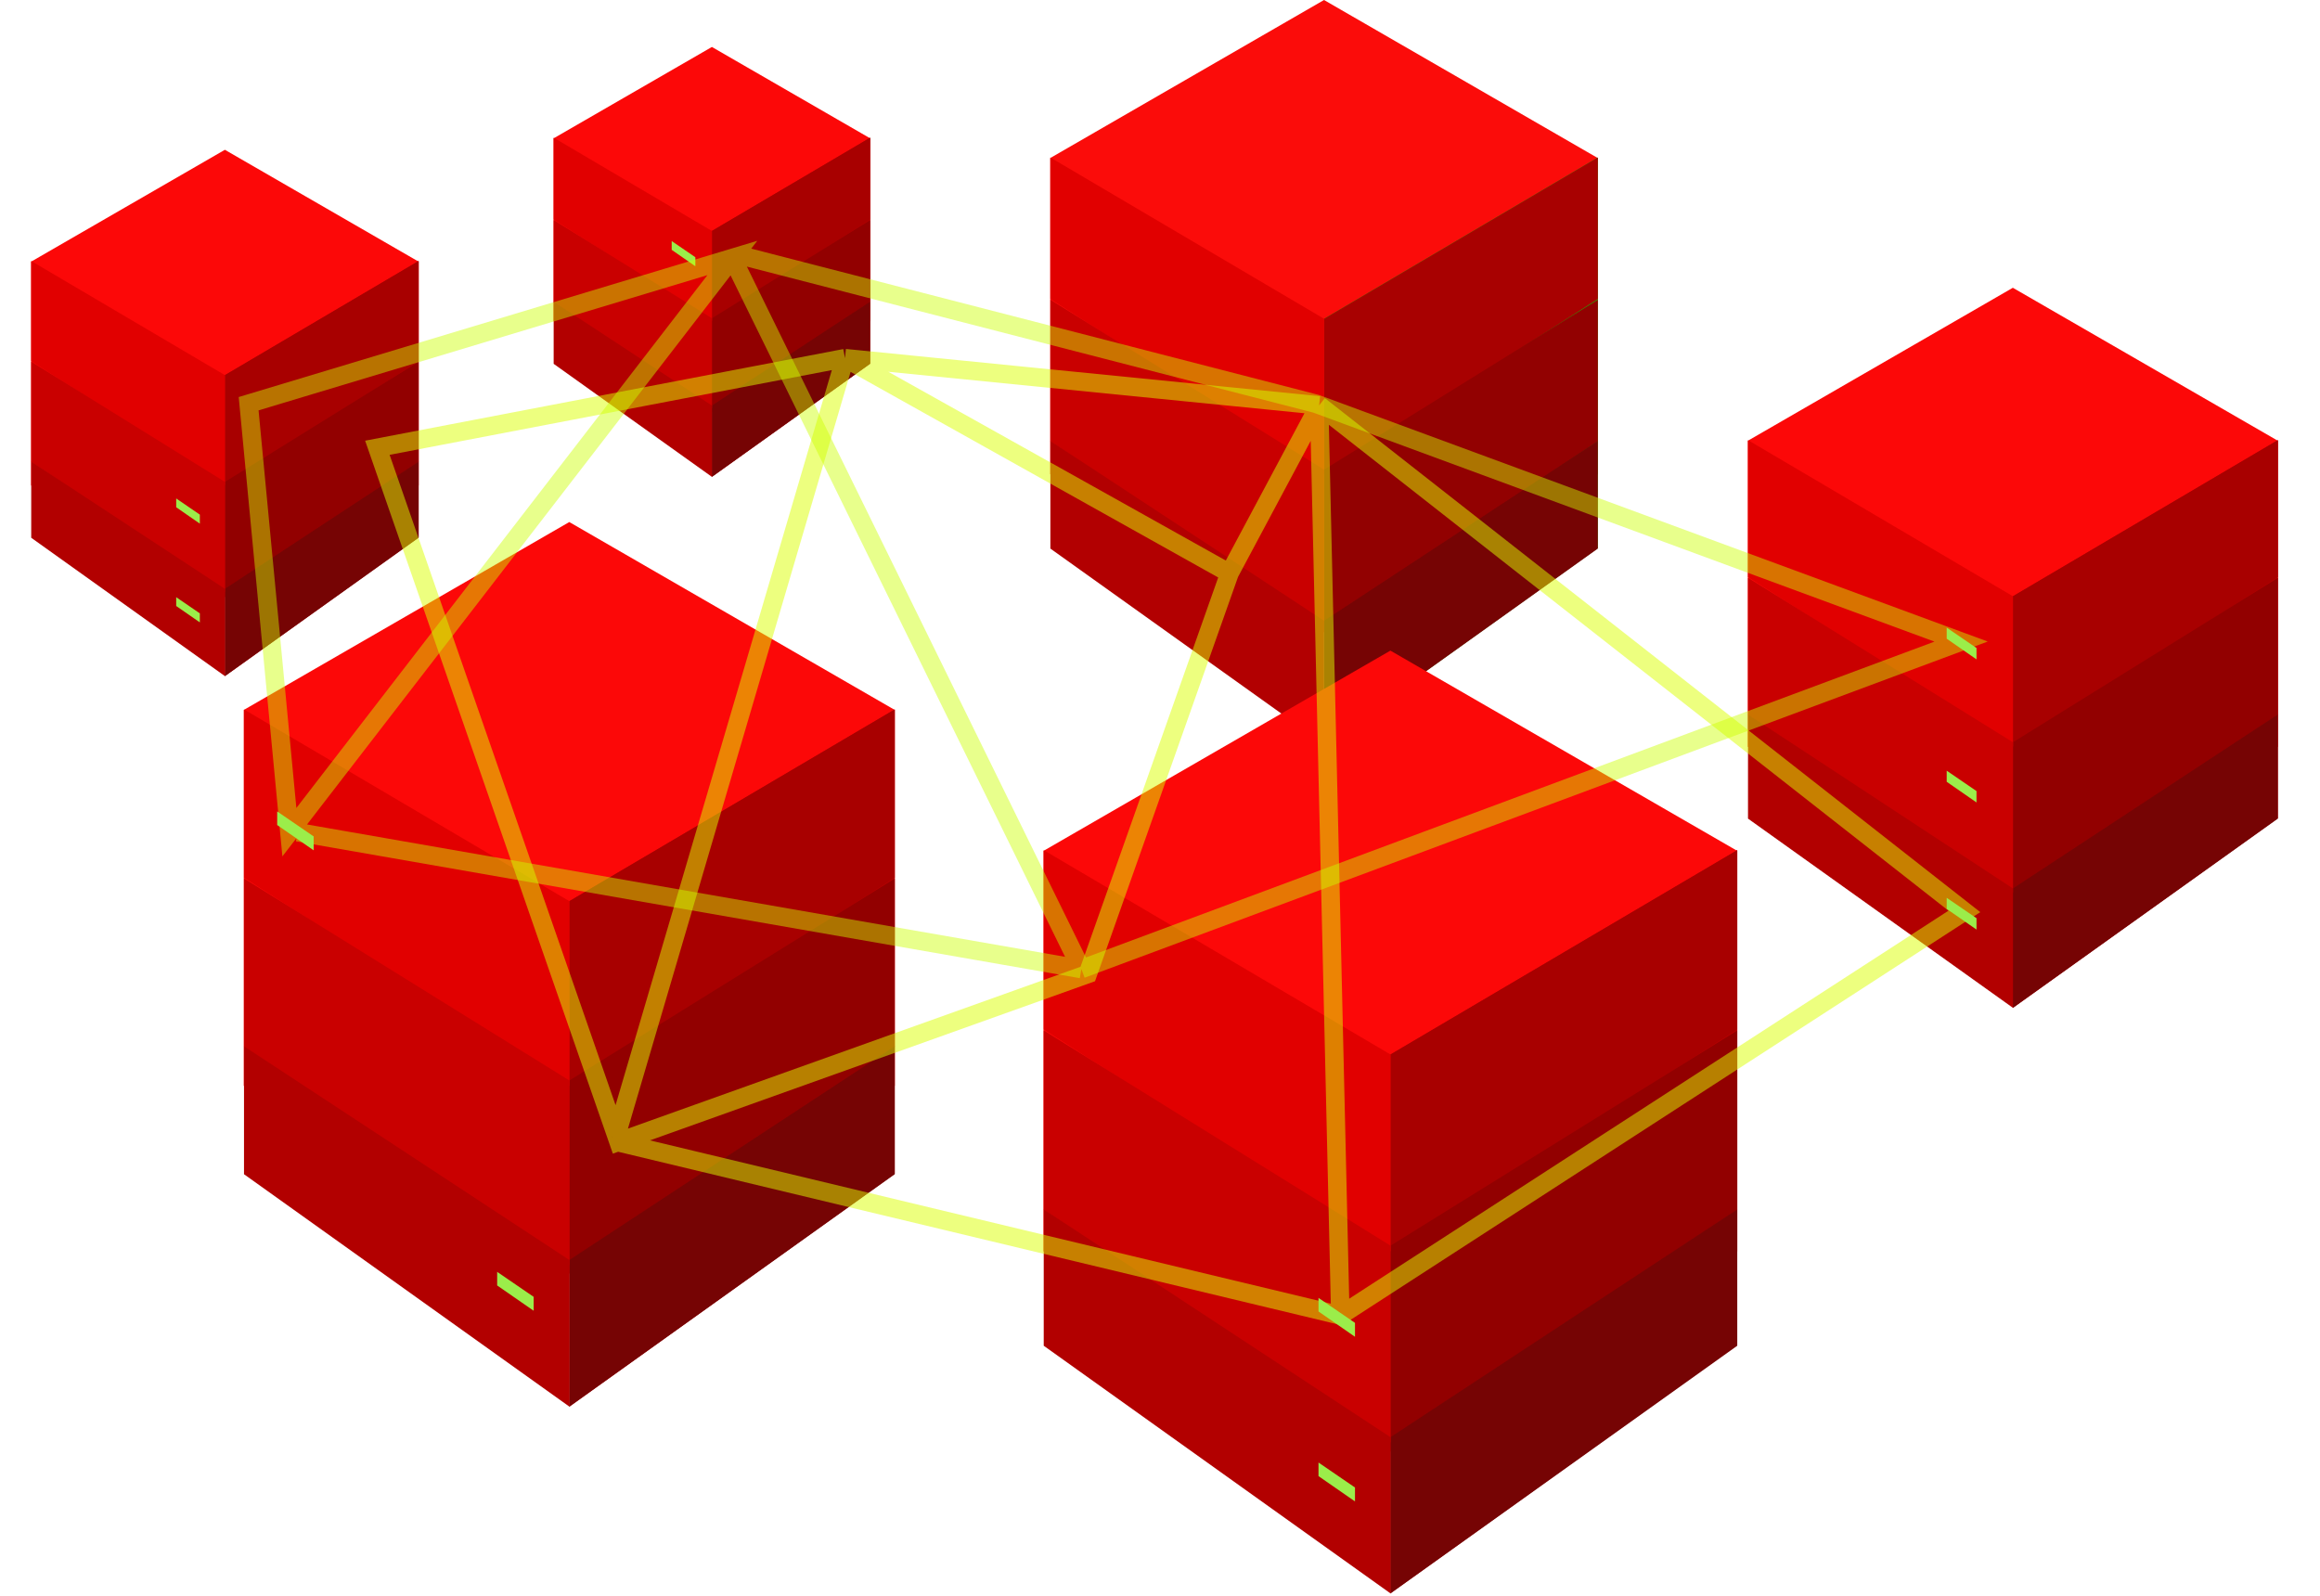<svg width="343" height="236" viewBox="0 0 343 236" fill="none" xmlns="http://www.w3.org/2000/svg">
<path d="M84.165 77.188L132.287 104.971V160.538L84.165 188.322L36.042 160.538V104.971L84.165 77.188Z" fill="#FC0808"/>
<path d="M84.16 133.257L132.281 104.896V173.552L84.16 208.005V133.257Z" fill="#BA0000"/>
<path d="M84.16 133.257L132.281 104.896V129.771L84.16 160.558V133.257Z" fill="#A80000"/>
<path d="M84.16 159.773L132.281 129.9V154.775L84.16 187.073V159.773Z" fill="#920000"/>
<path d="M84.16 186.315L132.281 154.703V173.62L84.16 207.992V186.315Z" fill="#760404"/>
<path d="M84.195 133.257L36.075 104.896V129.771L84.195 160.558V133.257Z" fill="#E10000"/>
<path d="M84.195 159.773L36.075 129.9V154.775L84.195 187.073V159.773Z" fill="#C90000"/>
<path d="M84.195 186.315L36.075 154.703V173.62L84.195 207.992V186.315Z" fill="#B20000"/>
<path d="M195.749 0L236.228 23.37V70.111L195.749 93.482L155.27 70.111V23.37L195.749 0Z" fill="#FB0C0A"/>
<path d="M195.754 47.143L236.231 23.287V81.037L195.754 110.018V47.143Z" fill="#1ABA00"/>
<path d="M195.754 47.143L236.231 23.287V44.211L195.754 70.107V47.143Z" fill="#A80101"/>
<path d="M195.754 69.45L236.231 44.322V65.246L195.754 92.414V69.45Z" fill="#920101"/>
<path d="M195.754 91.792L236.231 65.201V81.113L195.754 110.026V91.792Z" fill="#760404"/>
<path d="M195.77 47.143L155.292 23.287V44.211L195.77 70.107V47.143Z" fill="#E10000"/>
<path d="M195.77 69.45L155.292 44.322V65.246L195.77 92.414V69.45Z" fill="#C90000"/>
<path d="M195.77 91.792L155.292 65.201V81.113L195.77 110.026V91.792Z" fill="#B20001"/>
<path d="M297.589 42.549L336.77 65.17V110.411L297.589 133.032L258.409 110.411V65.17L297.589 42.549Z" fill="#FC0808"/>
<path d="M297.59 88.171L336.769 65.08V120.978L297.59 149.029V88.171Z" fill="#BA0000"/>
<path d="M297.59 88.171L336.769 65.08V85.332L297.59 110.398V88.171Z" fill="#A80000"/>
<path d="M297.59 109.759L336.769 85.438V105.69L297.59 131.986V109.759Z" fill="#920000"/>
<path d="M297.59 131.377L336.769 105.639V121.04L297.59 149.025V131.377Z" fill="#760404"/>
<path d="M297.613 88.171L258.434 65.08V85.332L297.613 110.398V88.171Z" fill="#E10000"/>
<path d="M297.613 109.759L258.434 85.438V105.69L297.613 131.986V109.759Z" fill="#C90000"/>
<path d="M297.613 131.377L258.434 105.639V121.04L297.613 149.025V131.377Z" fill="#B20000"/>
<path d="M33.248 22.148L61.896 38.688V71.768L33.248 88.308L4.6 71.768V38.688L33.248 22.148Z" fill="#FC0808"/>
<path d="M33.246 55.475L61.893 38.592V79.463L33.246 99.973V55.475Z" fill="#BA0000"/>
<path d="M33.246 55.475L61.893 38.592V53.4L33.246 71.728V55.475Z" fill="#A80000"/>
<path d="M33.246 71.26L61.893 53.477V68.285L33.246 87.512V71.26Z" fill="#920000"/>
<path d="M33.246 87.071L61.893 68.252V79.513L33.246 99.975V87.071Z" fill="#760404"/>
<path d="M33.262 55.475L4.615 38.592V53.4L33.262 71.728V55.475Z" fill="#E10000"/>
<path d="M33.262 71.26L4.615 53.477V68.285L33.262 87.512V71.26Z" fill="#C90000"/>
<path d="M33.262 87.071L4.615 68.252V79.513L33.262 99.975V87.071Z" fill="#B20000"/>
<path d="M105.25 6.943L128.657 20.457V47.485L105.25 60.999L81.844 47.485V20.457L105.25 6.943Z" fill="#FC0808"/>
<path d="M105.246 34.154L128.652 20.359V53.753L105.246 70.511V34.154Z" fill="#BA0000"/>
<path d="M105.246 34.154L128.652 20.359V32.458L105.246 47.433V34.154Z" fill="#A80000"/>
<path d="M105.246 47.065L128.652 32.535V44.634L105.246 60.344V47.065Z" fill="#920000"/>
<path d="M105.246 59.97L128.652 44.594V53.795L105.246 70.513V59.97Z" fill="#760404"/>
<path d="M105.262 34.154L81.856 20.359V32.458L105.262 47.433V34.154Z" fill="#E10000"/>
<path d="M105.262 47.065L81.856 32.535V44.634L105.262 60.344V47.065Z" fill="#C90000"/>
<path d="M105.262 59.97L81.856 44.594V53.795L105.262 70.513V59.97Z" fill="#B20000"/>
<path d="M102.804 38.034L102.804 39.368L99.306 36.943L99.306 35.64L102.804 38.034Z" fill="#9BED4A"/>
<path d="M205.563 96.199L256.848 125.809V185.028L205.563 214.638L154.278 185.028V125.809L205.563 96.199Z" fill="#FC0808"/>
<path d="M205.559 155.929L256.842 125.705V198.872L205.559 235.59V155.929Z" fill="#BA0000"/>
<path d="M205.559 155.929L256.842 125.705V152.214L205.559 185.024V155.929Z" fill="#A80000"/>
<path d="M205.559 184.197L256.842 152.361V178.871L205.559 213.292V184.197Z" fill="#920000"/>
<path d="M205.559 212.512L256.842 178.822V198.982L205.559 235.613V212.512Z" fill="#760404"/>
<path d="M205.594 155.929L154.31 125.705V152.214L205.594 185.024V155.929Z" fill="#E10000"/>
<path d="M205.594 184.197L154.31 152.361V178.871L205.594 213.292V184.197Z" fill="#C90000"/>
<path d="M205.594 212.512L154.31 178.822V198.982L205.594 235.613V212.512Z" fill="#B20000"/>
<g opacity="0.5" filter="url(#filter0_f_3386_24785)">
<path d="M198.161 194.503L290.423 134.762L195.029 59.943M198.161 194.503L91.117 168.826M198.161 194.503L195.029 59.943M195.029 59.943L181.78 84.755M195.029 59.943L124.929 52.957M181.78 84.755L160.822 144.015L91.445 168.826L91.117 167.883M181.78 84.755L124.929 52.957M124.929 52.957L55.793 66.206L91.117 167.883M124.929 52.957L91.117 167.883" stroke="#DBFF00" stroke-width="2.735"/>
</g>
<g opacity="0.5" filter="url(#filter1_f_3386_24785)">
<path d="M43.987 123.047L159.876 143.283M159.876 143.283L289.939 94.863L194.545 59.692L193.816 59.504L109.51 37.771L108.273 38.144M159.876 143.283L108.273 38.144M108.273 38.144L36.76 59.692L42.783 123.047L108.273 38.144Z" stroke="#CCFF00" stroke-opacity="0.9" stroke-width="2.735"/>
</g>
<path d="M200.329 195.598L200.329 197.657L194.933 193.914L194.933 191.904L200.329 195.598Z" fill="#9BED4A"/>
<path d="M200.329 219.941L200.329 222L194.933 218.258L194.933 216.247L200.329 219.941Z" fill="#9BED4A"/>
<path d="M78.899 191.75L78.899 193.809L73.503 190.067L73.503 188.056L78.899 191.75Z" fill="#9BED4A"/>
<path d="M292.216 135.765L292.216 137.446L287.811 134.391L287.811 132.75L292.216 135.765Z" fill="#9BED4A"/>
<path d="M292.216 116.968L292.216 118.649L287.811 115.594L287.811 113.953L292.216 116.968Z" fill="#9BED4A"/>
<path d="M292.216 95.814L292.216 97.495L287.811 94.44L287.811 92.798L292.216 95.814Z" fill="#9BED4A"/>
<path d="M29.546 90.692L29.546 92.026L26.049 89.601L26.049 88.298L29.546 90.692Z" fill="#9BED4A"/>
<path d="M29.546 76.094L29.546 77.429L26.049 75.003L26.049 73.7L29.546 76.094Z" fill="#9BED4A"/>
<path d="M46.376 123.672L46.376 125.731L40.98 121.989L40.98 119.978L46.376 123.672Z" fill="#9BED4A"/>
<defs>
<filter id="filter0_f_3386_24785" x="51.245" y="48.841" width="244.264" height="149.865" filterUnits="userSpaceOnUse" color-interpolation-filters="sRGB">
<feFlood flood-opacity="0" result="BackgroundImageFix"/>
<feBlend mode="normal" in="SourceGraphic" in2="BackgroundImageFix" result="shape"/>
<feGaussianBlur stdDeviation="1.368" result="effect1_foregroundBlur_3386_24785"/>
</filter>
<filter id="filter1_f_3386_24785" x="32.558" y="33.616" width="264.053" height="113.812" filterUnits="userSpaceOnUse" color-interpolation-filters="sRGB">
<feFlood flood-opacity="0" result="BackgroundImageFix"/>
<feBlend mode="normal" in="SourceGraphic" in2="BackgroundImageFix" result="shape"/>
<feGaussianBlur stdDeviation="1.368" result="effect1_foregroundBlur_3386_24785"/>
</filter>
</defs>
</svg>
